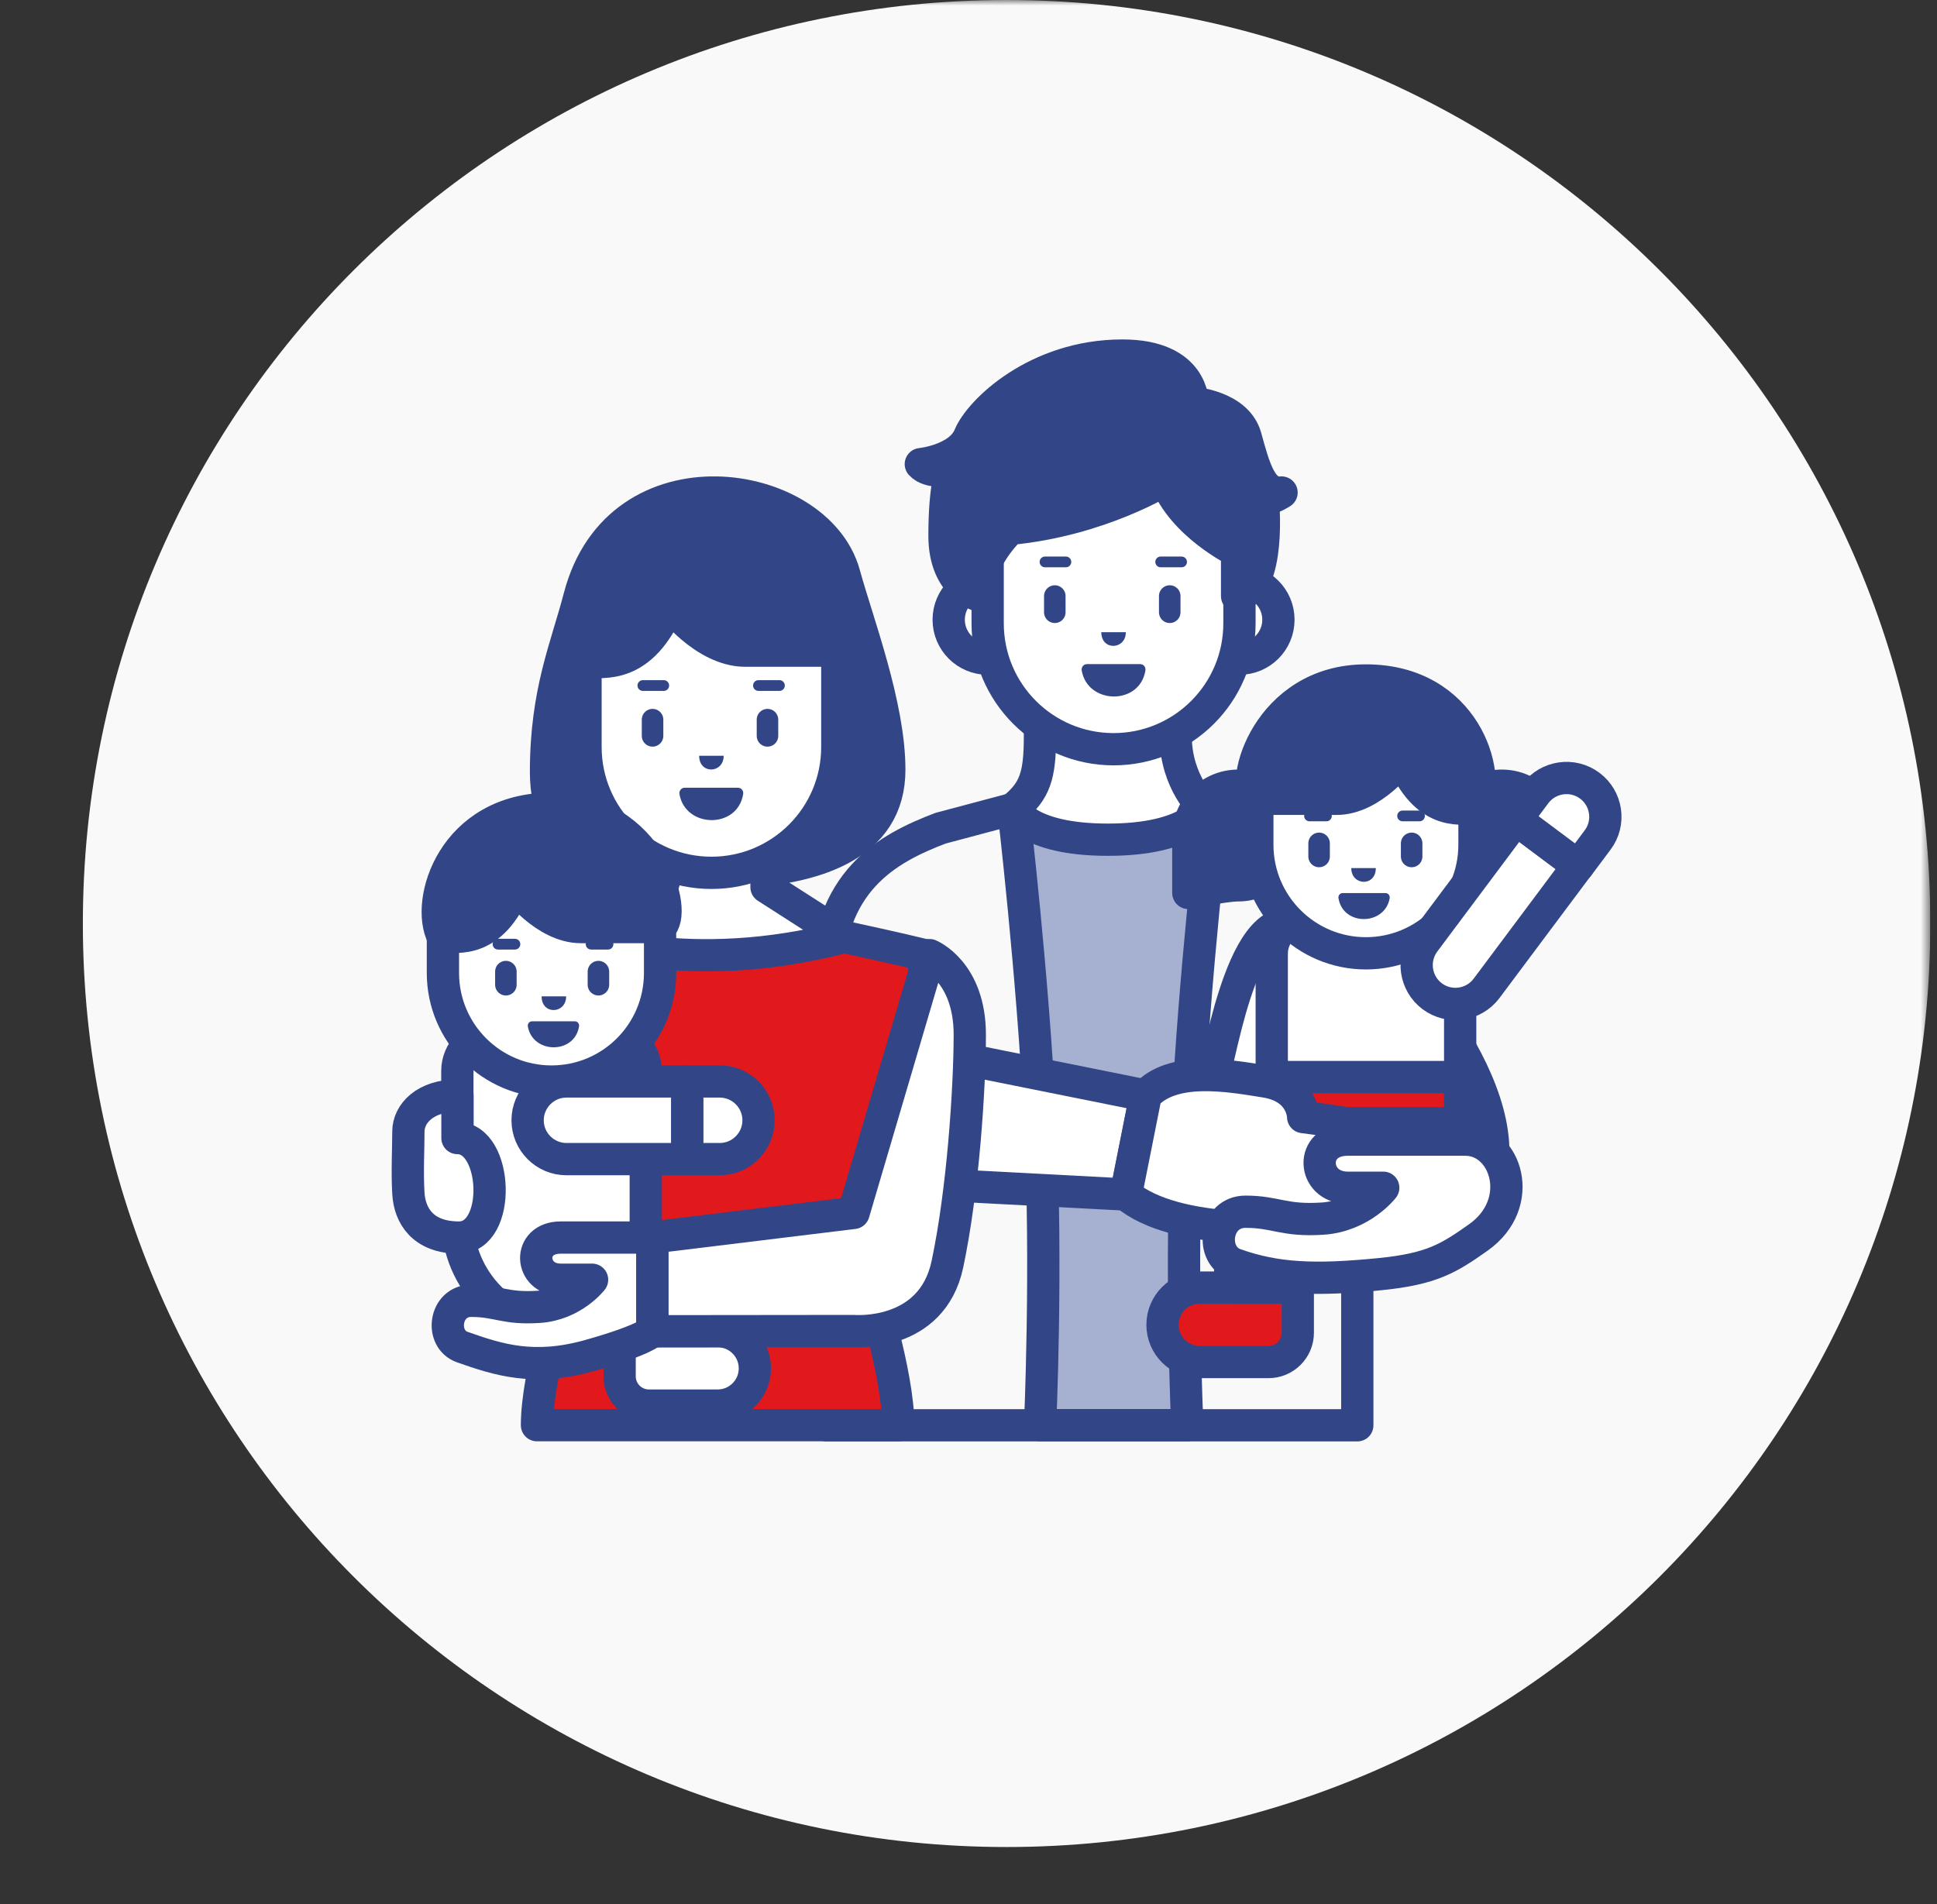 <svg fill="none" height="177" viewBox="0 0 180 177" width="180" xmlns="http://www.w3.org/2000/svg" xmlns:xlink="http://www.w3.org/1999/xlink"><rect x="0" y="0" width="180" height="177" fill="#333333" stroke="none"/><clipPath id="a"><path d="m0 0h179.38v176.92h-179.38z"/></clipPath><mask id="b" height="177" maskUnits="userSpaceOnUse" width="180" x="0" y="0"><path d="m179.37 0h-179.37v176.92h179.37z" fill="#fff"/></mask><g clip-path="url(#a)"><g mask="url(#b)"><path d="m93.54 171.68c47.41 0 85.84-38.43 85.84-85.84s-38.43-85.84-85.84-85.84-85.84 38.43-85.84 85.84 38.43 85.84 85.84 85.84z" fill="#f9f9f9"/><path d="m115.55 76.98-6.75-1.8-7.32 2.08-7.32-2.08-6.75 1.8c-4.95 1.88-10.58 4.93-10.58 14.55v40.95h49.3v-40.95c0-9.62-5.63-12.67-10.58-14.55z" stroke="#324687" stroke-linecap="round" stroke-linejoin="round" stroke-width="3"/><path d="m112.8 75.17h-18.63s1.8 15.29 2.48 28.96c.68 13.67 0 28.34 0 28.34h13.68s-.68-14.67 0-28.34c.68-13.67 2.48-28.96 2.48-28.96z" fill="#a6b1d1" stroke="#324687" stroke-linecap="round" stroke-linejoin="round" stroke-width="3"/><path d="m94.17 75.17s1.13 2.88 8.78 2.88c7.65 0 9-2.88 9-2.88s-2.7-2.38-2.7-6.78v-7.17h-12.61v7.17c0 3.71-.45 5.12-2.48 6.78z" fill="#fff" stroke="#324687" stroke-linecap="round" stroke-linejoin="round" stroke-width="3"/><path d="m91.78 61.221c2 0 3.62-1.62 3.62-3.62s-1.62-3.62-3.62-3.62-3.62 1.62-3.62 3.62 1.62 3.62 3.62 3.62z" fill="#fff" stroke="#324687" stroke-linecap="round" stroke-linejoin="round" stroke-width="3"/><path d="m115.18 61.221c2 0 3.62-1.62 3.62-3.62s-1.62-3.62-3.62-3.62-3.62 1.62-3.62 3.62 1.62 3.62 3.62 3.62z" fill="#fff" stroke="#324687" stroke-linecap="round" stroke-linejoin="round" stroke-width="3"/><path d="m115.18 50.02c0-6.46-5.24-11.7-11.7-11.7-6.46 0-11.7 5.24-11.7 11.7v7.92c0 6.46 5.24 11.7 11.7 11.7 6.46 0 11.7-5.24 11.7-11.7z" fill="#fff" stroke="#324687" stroke-linecap="round" stroke-linejoin="round" stroke-width="3"/><path d="m108.7 55.4v1.51" stroke="#324687" stroke-linecap="round" stroke-linejoin="round" stroke-width="2"/><path d="m101.01 61.73h4.95c.31 0 .53.28.48.59-.52 3.27-5.38 3.18-5.92 0-.05-.3.17-.59.48-.59z" fill="#324687"/><path d="m107.86 52.23h1.94" stroke="#324687" stroke-linecap="round" stroke-linejoin="round"/><path d="m102.34 58.76h2.28c0 1.65-2.28 1.75-2.28 0z" fill="#324687"/><path d="m98.02 55.4v1.51" stroke="#324687" stroke-linecap="round" stroke-linejoin="round" stroke-width="2"/><path d="m97.11 52.23h1.94" stroke="#324687" stroke-linecap="round" stroke-linejoin="round"/><path d="m91.1 55.4s-3.33-.82-3.33-5.59.67-6.1.67-6.1-2.07.33-2.87-.57c0 0 3.6-.36 4.53-2.63s6.2-7.46 14.2-7.46c6.64 0 6.53 4.4 6.53 4.4s4.13.27 4.93 3.2 1.47 5.33 3.33 5.13c0 0-.67.47-1.73.74 0 0 .8 7.97-2.4 8.89v-4.17s-5.07-2.44-6.66-6.67c0 0-6.04 3.79-14.42 4.58 0 0-3.31 3.07-2.78 6.26z" fill="#324687" stroke="#324687" stroke-linecap="round" stroke-linejoin="round" stroke-width="3"/><path d="m122.49 81.13c3.9 4.11 16.28 16.22 16.28 25.95 0 6.32-11.15 5.28-11.15 5.28l-1.76-10.42v-11.02c0-3.92-3.36-9.79-3.36-9.79z" fill="#fff" stroke="#324687" stroke-linecap="round" stroke-linejoin="round" stroke-width="3"/><path d="m119.69 77.66c0 2.56-2.07 4.63-4.63 4.63-1.28 0-4.63.71-4.63.71v-5.34c0-2.56 2.07-4.63 4.63-4.63s4.63 2.07 4.63 4.63z" fill="#324687" stroke="#324687" stroke-linecap="round" stroke-linejoin="round" stroke-width="3"/><path d="m134.92 77.66c0 2.56 2.07 4.63 4.63 4.63 1.28 0 4.63.71 4.63.71v-5.34c0-2.56-2.07-4.63-4.63-4.63s-4.63 2.07-4.63 4.63z" fill="#324687" stroke="#324687" stroke-linecap="round" stroke-linejoin="round" stroke-width="3"/><path d="m119.65 85.85c-2.65 0-4.33 4.51-5.33 7.98s-2.16 9.38-2.16 9.38l6.02 1.19 3.51-15.41-2.04-3.15z" fill="#fff" stroke="#324687" stroke-linecap="round" stroke-linejoin="round" stroke-width="3"/><path d="m118.18 102.41v-13.771c0-1.86 1.51-3.37 3.37-3.37h10.77c1.86 0 3.37 1.51 3.37 3.37v13.771z" fill="#fff" stroke="#324687" stroke-linecap="round" stroke-linejoin="round" stroke-width="3"/><path d="m116.84 75.14c0-5.57 4.52-10.09 10.09-10.09s10.09 4.52 10.09 10.09v3.38c0 5.57-4.52 10.09-10.09 10.09s-10.09-4.52-10.09-10.09z" fill="#fff" stroke="#324687" stroke-linecap="round" stroke-linejoin="round" stroke-width="3"/><path d="m130.28 70.52s-2.76 3.73-6.08 3.73h-7.36c-1.76-1.24.93-11 10.09-11s11.78 8.65 10.09 11.89c-1.48 0-4.52.63-6.73-4.62z" fill="#324687" stroke="#324687" stroke-linecap="round" stroke-linejoin="round" stroke-width="3"/><path d="m122.58 78.39v1.22" stroke="#324687" stroke-linecap="round" stroke-linejoin="round" stroke-width="2"/><path d="m131.18 78.39v1.22" stroke="#324687" stroke-linecap="round" stroke-linejoin="round" stroke-width="2"/><path d="m127.85 80.69h-2.28c0 1.65 2.28 1.75 2.28 0z" fill="#324687"/><path d="m128.76 83.01h-3.99c-.25 0-.43.23-.39.47.42 2.63 4.33 2.56 4.76 0 .04-.24-.14-.47-.39-.47z" fill="#324687"/><g stroke="#324687" stroke-linecap="round" stroke-linejoin="round"><path d="m123.26 75.84h-1.57"/><path d="m131.91 75.84h-1.57"/><path d="m117.88 126.6h-6.39c-1.91 0-3.46-1.55-3.46-3.46s1.55-3.46 3.46-3.46h9.11v4.2c0 1.5-1.22 2.72-2.72 2.72z" fill="#e1191d" stroke-width="3"/><path d="m132.36 87.55 8.52-11.4 5.78 4.32-8.52 11.4c-1.19 1.59-3.46 1.92-5.05.73s-1.92-3.46-.73-5.05z" fill="#fff" stroke-width="3"/><path d="m140.88 76.17 1.8-2.41c1.19-1.59 3.46-1.92 5.05-.73 1.6 1.19 1.93 3.46.73 5.05l-1.8 2.41z" fill="#fff" stroke-width="3"/><path d="m135.68 100.11h-17.5v4.3h17.5z" fill="#e1191d" stroke-width="3"/><path d="m135.68 104.41v11.37l-25.83-2.97s2.59-8.4 8.33-8.4z" fill="#a6b1d1" stroke-width="3"/><path d="m114.32 113.32v6.36h6.29v-5.63z" fill="#fff" stroke-width="3"/><path d="m88.16 98.15 18.29 3.68-1.83 9.2-20.34-1.07z" fill="#fff" stroke-width="3"/><path d="m106.45 101.83c2.5-2.76 7.65-1.87 11.15-1.3 3.5.57 3.5 3.3 3.5 3.3s2.56.32 5.21.76 3.88 8.4-1.16 9.07-15.92 1.24-20.52-2.63l1.83-9.2z" fill="#fff" stroke-width="3"/><path d="m136.19 105.93h-10.96c-3.62 0-3.31 4.47 0 4.47h3.31s-2.02 2.63-5.63 2.87-4.33-.64-7.17-.64-3.36 4.05-.95 4.9c3.79 1.34 7.35 1.51 13.47.9 4.78-.48 6.35-1.45 9.12-3.41 4.49-3.18 2.58-9.09-1.2-9.09z" fill="#fff" stroke-width="3"/><path d="m85.97 88.79s-3.12-.76-7.52-1.7l-11.76 1.7-11.76-1.7c-4.4.94-7.52 1.7-7.52 1.7s.42 12.53 5.19 30.6c0 0-2.7 8.31-2.7 13.08h33.57c0-4.78-2.7-13.08-2.7-13.08 4.78-18.07 5.19-30.6 5.19-30.6z" fill="#e1191d" stroke-width="3"/><path d="m53.85 55.49c-1.21 4.67-3.11 8.81-3.11 16.26s5.59 9.39 15.37 9.39 16.53-2.62 16.53-9.6c0-5.97-2.96-13.7-4.19-18.18-2.49-9.04-20.96-11.88-24.6 2.14z" fill="#324687" stroke-width="3"/><path d="m53.77 87.09s10.25 3.83 24.68 0l-7.22-4.63v-7.28h-9.55v6.81l-7.92 5.1z" fill="#fff" stroke-width="3"/><path d="m77.81 61.51c0-6.46-5.24-11.7-11.7-11.7s-11.7 5.24-11.7 11.7v7.92c0 6.46 5.24 11.7 11.7 11.7s11.7-5.24 11.7-11.7z" fill="#fff" stroke-width="3"/><path d="m62.22 56.15s3.2 4.33 7.05 4.33h8.54c2.04-1.44-1.08-12.76-11.7-12.76s-13.66 10.04-11.7 13.79c1.72 0 5.25.73 7.81-5.36z" fill="#324687" stroke-width="3"/><path d="m71.32 66.89v1.51" stroke-width="2"/></g><path d="m63.63 73.22h4.95c.31 0 .53.28.48.59-.52 3.27-5.38 3.18-5.92 0-.05-.3.17-.59.48-.59z" fill="#324687"/><path d="m70.48 63.72h1.95" stroke="#324687" stroke-linecap="round" stroke-linejoin="round"/><path d="m64.97 70.25h2.28c0 1.65-2.28 1.75-2.28 0z" fill="#324687"/><path d="m60.91 115.75h-.9v-16.2c0-1.86-1.51-3.37-3.37-3.37h-10.77c-1.86 0-3.37 1.51-3.37 3.37v13.77c0 5.75 4.66 10.4 10.4 10.4h12.59v-3.39c0-2.53-2.05-4.59-4.59-4.59h.01z" fill="#fff" stroke="#324687" stroke-linecap="round" stroke-linejoin="round" stroke-width="3"/><path d="m52.64 100.52h11.23v7.22h-11.23c-1.99 0-3.61-1.62-3.61-3.61s1.62-3.61 3.61-3.61z" fill="#fff" stroke="#324687" stroke-linecap="round" stroke-linejoin="round" stroke-width="3"/><path d="m61.34 87.06c0-5.57-4.52-10.09-10.09-10.09s-10.09 4.52-10.09 10.09v3.38c0 5.57 4.52 10.09 10.09 10.09s10.09-4.52 10.09-10.09z" fill="#fff" stroke="#324687" stroke-linecap="round" stroke-linejoin="round" stroke-width="3"/><path d="m47.9 82.44s2.76 3.73 6.08 3.73h7.36c1.76-1.24-.93-11-10.09-11s-11.78 8.65-10.09 11.89c1.48 0 4.52.63 6.73-4.62z" fill="#324687" stroke="#324687" stroke-linecap="round" stroke-linejoin="round" stroke-width="3"/><path d="m55.61 90.31v1.22" stroke="#324687" stroke-linecap="round" stroke-linejoin="round" stroke-width="2"/><path d="m47.01 90.31v1.22" stroke="#324687" stroke-linecap="round" stroke-linejoin="round" stroke-width="2"/><path d="m50.33 92.61h2.28c0 1.65-2.28 1.75-2.28 0z" fill="#324687"/><path d="m49.43 94.93h3.99c.25 0 .43.23.39.47-.42 2.63-4.33 2.56-4.76 0-.04-.24.14-.47.39-.47z" fill="#324687"/><path d="m54.93 87.76h1.57" stroke="#324687" stroke-linecap="round" stroke-linejoin="round"/><path d="m46.28 87.76h1.57" stroke="#324687" stroke-linecap="round" stroke-linejoin="round"/><path d="m57.58 123.73h9.11c1.91 0 3.46 1.55 3.46 3.46s-1.55 3.46-3.46 3.46h-6.39c-1.5 0-2.72-1.22-2.72-2.72z" fill="#fff" stroke="#324687" stroke-linecap="round" stroke-linejoin="round" stroke-width="3"/><path d="m63.87 100.52h3.01c1.99 0 3.61 1.62 3.61 3.61s-1.62 3.61-3.61 3.61h-3.01z" fill="#fff" stroke="#324687" stroke-linecap="round" stroke-linejoin="round" stroke-width="3"/><path d="m60.63 115.03h-8.52c-3.17 0-2.91 3.92 0 3.92h2.91s-1.77 2.31-4.94 2.52-3.8-.56-6.29-.56-2.95 3.55-.83 4.3c3.32 1.17 6.62 2.25 11.81.79s5.85-2.25 5.85-2.25v-8.72z" fill="#fff" stroke="#324687" stroke-linecap="round" stroke-linejoin="round" stroke-width="3"/><path d="m60.64 66.89v1.51" stroke="#324687" stroke-linecap="round" stroke-linejoin="round" stroke-width="2"/><path d="m59.74 63.72h1.94" stroke="#324687" stroke-linecap="round" stroke-linejoin="round"/><path d="m86.38 88.79-7.06 23.95-18.69 2.28v8.72l18.69-.02s7.27.64 8.72-6.21 2.07-16.28 2.08-21.33c0-5.88-3.74-7.4-3.74-7.4z" fill="#fff" stroke="#324687" stroke-linecap="round" stroke-linejoin="round" stroke-width="3"/><path d="m42.51 105.78c3.78 0 4.13 9.25.14 9.25-3.38 0-4.58-2.07-4.7-4.1s0-4.07 0-5.75 1.57-3.35 4.56-3.35z" fill="#fff" stroke="#324687" stroke-linecap="round" stroke-linejoin="round" stroke-width="3"/></g></g></svg>